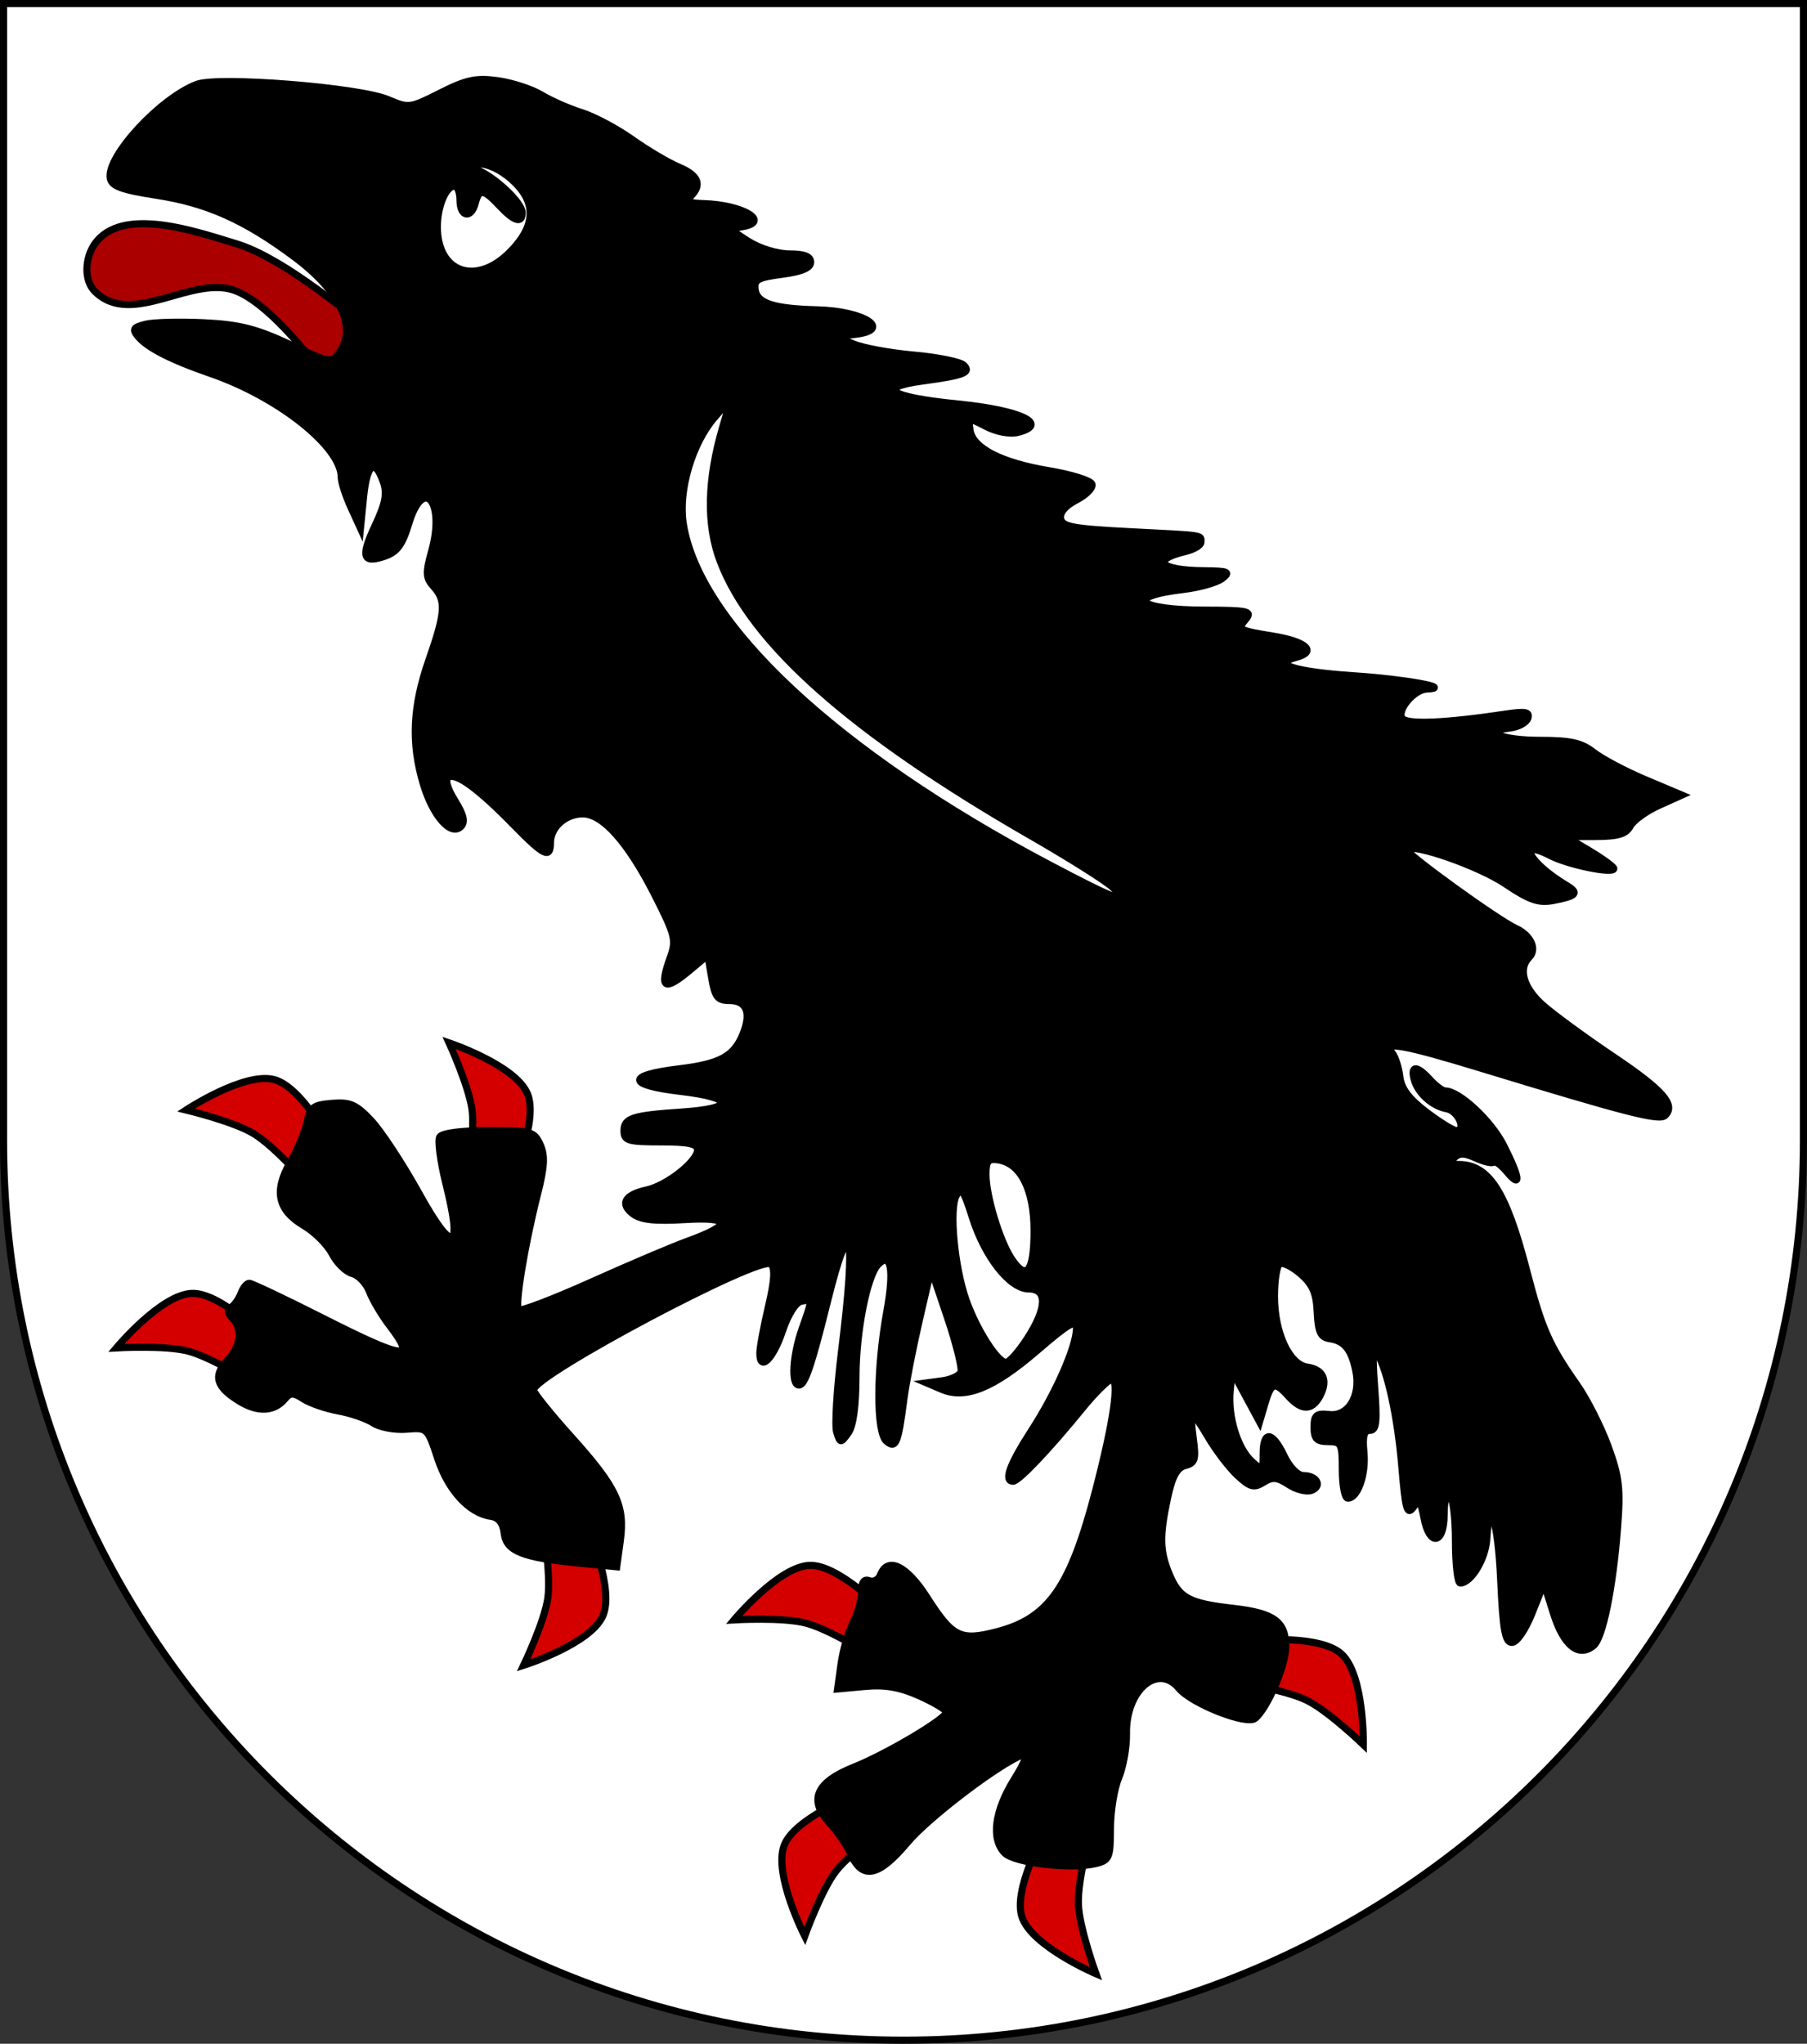 <?xml version="1.0" encoding="UTF-8" standalone="no"?>
<!-- Created with Inkscape (http://www.inkscape.org/) -->

<svg
   xmlns:dc="http://purl.org/dc/elements/1.1/"
   xmlns:cc="http://creativecommons.org/ns#"
   xmlns:rdf="http://www.w3.org/1999/02/22-rdf-syntax-ns#"
   xmlns:svg="http://www.w3.org/2000/svg"
   xmlns="http://www.w3.org/2000/svg"
   xmlns:sodipodi="http://sodipodi.sourceforge.net/DTD/sodipodi-0.dtd"
   xmlns:inkscape="http://www.inkscape.org/namespaces/inkscape"
   width="763"
   height="863"
   id="svg2"
   version="1.1"
   inkscape:version="0.47 r22583"
   sodipodi:docname="Wappen_Baronie_Zankenblatt.svg">
  <rect width="100%" height="100%" fill="#333333" stroke="none"/>
  <defs
     id="defs4">
    <inkscape:perspective
       sodipodi:type="inkscape:persp3d"
       inkscape:vp_x="0 : 526.18109 : 1"
       inkscape:vp_y="0 : 1000 : 0"
       inkscape:vp_z="744.09448 : 526.18109 : 1"
       inkscape:persp3d-origin="372.04724 : 350.78739 : 1"
       id="perspective10" />
    <inkscape:perspective
       id="perspective2828"
       inkscape:persp3d-origin="0.5 : 0.33333333 : 1"
       inkscape:vp_z="1 : 0.5 : 1"
       inkscape:vp_y="0 : 1000 : 0"
       inkscape:vp_x="0 : 0.5 : 1"
       sodipodi:type="inkscape:persp3d" />
    <inkscape:perspective
       id="perspective2828-7"
       inkscape:persp3d-origin="0.5 : 0.33333333 : 1"
       inkscape:vp_z="1 : 0.5 : 1"
       inkscape:vp_y="0 : 1000 : 0"
       inkscape:vp_x="0 : 0.5 : 1"
       sodipodi:type="inkscape:persp3d" />
    <inkscape:perspective
       id="perspective3640"
       inkscape:persp3d-origin="0.5 : 0.33333333 : 1"
       inkscape:vp_z="1 : 0.5 : 1"
       inkscape:vp_y="0 : 1000 : 0"
       inkscape:vp_x="0 : 0.5 : 1"
       sodipodi:type="inkscape:persp3d" />
    <inkscape:perspective
       id="perspective3670"
       inkscape:persp3d-origin="0.5 : 0.33333333 : 1"
       inkscape:vp_z="1 : 0.5 : 1"
       inkscape:vp_y="0 : 1000 : 0"
       inkscape:vp_x="0 : 0.5 : 1"
       sodipodi:type="inkscape:persp3d" />
    <inkscape:perspective
       id="perspective3693"
       inkscape:persp3d-origin="0.5 : 0.33333333 : 1"
       inkscape:vp_z="1 : 0.5 : 1"
       inkscape:vp_y="0 : 1000 : 0"
       inkscape:vp_x="0 : 0.5 : 1"
       sodipodi:type="inkscape:persp3d" />
    <inkscape:perspective
       id="perspective3720"
       inkscape:persp3d-origin="0.5 : 0.33333333 : 1"
       inkscape:vp_z="1 : 0.5 : 1"
       inkscape:vp_y="0 : 1000 : 0"
       inkscape:vp_x="0 : 0.5 : 1"
       sodipodi:type="inkscape:persp3d" />
    <inkscape:perspective
       id="perspective3747"
       inkscape:persp3d-origin="0.5 : 0.33333333 : 1"
       inkscape:vp_z="1 : 0.5 : 1"
       inkscape:vp_y="0 : 1000 : 0"
       inkscape:vp_x="0 : 0.5 : 1"
       sodipodi:type="inkscape:persp3d" />
    <inkscape:perspective
       id="perspective3763"
       inkscape:persp3d-origin="0.5 : 0.33333333 : 1"
       inkscape:vp_z="1 : 0.5 : 1"
       inkscape:vp_y="0 : 1000 : 0"
       inkscape:vp_x="0 : 0.5 : 1"
       sodipodi:type="inkscape:persp3d" />
    <inkscape:perspective
       id="perspective3792"
       inkscape:persp3d-origin="0.5 : 0.33333333 : 1"
       inkscape:vp_z="1 : 0.5 : 1"
       inkscape:vp_y="0 : 1000 : 0"
       inkscape:vp_x="0 : 0.5 : 1"
       sodipodi:type="inkscape:persp3d" />
    <inkscape:perspective
       id="perspective3814"
       inkscape:persp3d-origin="0.5 : 0.33333333 : 1"
       inkscape:vp_z="1 : 0.5 : 1"
       inkscape:vp_y="0 : 1000 : 0"
       inkscape:vp_x="0 : 0.5 : 1"
       sodipodi:type="inkscape:persp3d" />
    <inkscape:perspective
       id="perspective3841"
       inkscape:persp3d-origin="0.5 : 0.33333333 : 1"
       inkscape:vp_z="1 : 0.5 : 1"
       inkscape:vp_y="0 : 1000 : 0"
       inkscape:vp_x="0 : 0.5 : 1"
       sodipodi:type="inkscape:persp3d" />
    <inkscape:perspective
       id="perspective3841-5"
       inkscape:persp3d-origin="0.5 : 0.33333333 : 1"
       inkscape:vp_z="1 : 0.5 : 1"
       inkscape:vp_y="0 : 1000 : 0"
       inkscape:vp_x="0 : 0.5 : 1"
       sodipodi:type="inkscape:persp3d" />
    <inkscape:perspective
       id="perspective3872"
       inkscape:persp3d-origin="0.5 : 0.33333333 : 1"
       inkscape:vp_z="1 : 0.5 : 1"
       inkscape:vp_y="0 : 1000 : 0"
       inkscape:vp_x="0 : 0.5 : 1"
       sodipodi:type="inkscape:persp3d" />
    <inkscape:perspective
       id="perspective3898"
       inkscape:persp3d-origin="0.5 : 0.33333333 : 1"
       inkscape:vp_z="1 : 0.5 : 1"
       inkscape:vp_y="0 : 1000 : 0"
       inkscape:vp_x="0 : 0.5 : 1"
       sodipodi:type="inkscape:persp3d" />
    <inkscape:perspective
       id="perspective3920"
       inkscape:persp3d-origin="0.5 : 0.33333333 : 1"
       inkscape:vp_z="1 : 0.5 : 1"
       inkscape:vp_y="0 : 1000 : 0"
       inkscape:vp_x="0 : 0.5 : 1"
       sodipodi:type="inkscape:persp3d" />
    <inkscape:perspective
       id="perspective2860"
       inkscape:persp3d-origin="0.5 : 0.33333333 : 1"
       inkscape:vp_z="1 : 0.5 : 1"
       inkscape:vp_y="0 : 1000 : 0"
       inkscape:vp_x="0 : 0.5 : 1"
       sodipodi:type="inkscape:persp3d" />
    <inkscape:perspective
       id="perspective3672"
       inkscape:persp3d-origin="0.5 : 0.33333333 : 1"
       inkscape:vp_z="1 : 0.5 : 1"
       inkscape:vp_y="0 : 1000 : 0"
       inkscape:vp_x="0 : 0.5 : 1"
       sodipodi:type="inkscape:persp3d" />
    <inkscape:perspective
       id="perspective3695"
       inkscape:persp3d-origin="0.5 : 0.33333333 : 1"
       inkscape:vp_z="1 : 0.5 : 1"
       inkscape:vp_y="0 : 1000 : 0"
       inkscape:vp_x="0 : 0.5 : 1"
       sodipodi:type="inkscape:persp3d" />
    <inkscape:perspective
       id="perspective3261"
       inkscape:persp3d-origin="0.5 : 0.33333333 : 1"
       inkscape:vp_z="1 : 0.5 : 1"
       inkscape:vp_y="0 : 1000 : 0"
       inkscape:vp_x="0 : 0.5 : 1"
       sodipodi:type="inkscape:persp3d" />
    <inkscape:perspective
       id="perspective2828-1"
       inkscape:persp3d-origin="0.5 : 0.33333333 : 1"
       inkscape:vp_z="1 : 0.5 : 1"
       inkscape:vp_y="0 : 1000 : 0"
       inkscape:vp_x="0 : 0.5 : 1"
       sodipodi:type="inkscape:persp3d" />
    <inkscape:perspective
       id="perspective3652"
       inkscape:persp3d-origin="0.5 : 0.33333333 : 1"
       inkscape:vp_z="1 : 0.5 : 1"
       inkscape:vp_y="0 : 1000 : 0"
       inkscape:vp_x="0 : 0.5 : 1"
       sodipodi:type="inkscape:persp3d" />
    <inkscape:perspective
       id="perspective3652-2"
       inkscape:persp3d-origin="0.5 : 0.33333333 : 1"
       inkscape:vp_z="1 : 0.5 : 1"
       inkscape:vp_y="0 : 1000 : 0"
       inkscape:vp_x="0 : 0.5 : 1"
       sodipodi:type="inkscape:persp3d" />
    <inkscape:perspective
       id="perspective3652-5"
       inkscape:persp3d-origin="0.5 : 0.33333333 : 1"
       inkscape:vp_z="1 : 0.5 : 1"
       inkscape:vp_y="0 : 1000 : 0"
       inkscape:vp_x="0 : 0.5 : 1"
       sodipodi:type="inkscape:persp3d" />
    <inkscape:perspective
       id="perspective3727"
       inkscape:persp3d-origin="0.5 : 0.33333333 : 1"
       inkscape:vp_z="1 : 0.5 : 1"
       inkscape:vp_y="0 : 1000 : 0"
       inkscape:vp_x="0 : 0.5 : 1"
       sodipodi:type="inkscape:persp3d" />
    <inkscape:perspective
       id="perspective3843"
       inkscape:persp3d-origin="0.5 : 0.33333333 : 1"
       inkscape:vp_z="1 : 0.5 : 1"
       inkscape:vp_y="0 : 1000 : 0"
       inkscape:vp_x="0 : 0.5 : 1"
       sodipodi:type="inkscape:persp3d" />
    <inkscape:perspective
       id="perspective3970"
       inkscape:persp3d-origin="0.5 : 0.33333333 : 1"
       inkscape:vp_z="1 : 0.5 : 1"
       inkscape:vp_y="0 : 1000 : 0"
       inkscape:vp_x="0 : 0.5 : 1"
       sodipodi:type="inkscape:persp3d" />
    <inkscape:perspective
       id="perspective4007"
       inkscape:persp3d-origin="0.5 : 0.33333333 : 1"
       inkscape:vp_z="1 : 0.5 : 1"
       inkscape:vp_y="0 : 1000 : 0"
       inkscape:vp_x="0 : 0.5 : 1"
       sodipodi:type="inkscape:persp3d" />
    <inkscape:perspective
       id="perspective4062"
       inkscape:persp3d-origin="0.5 : 0.33333333 : 1"
       inkscape:vp_z="1 : 0.5 : 1"
       inkscape:vp_y="0 : 1000 : 0"
       inkscape:vp_x="0 : 0.5 : 1"
       sodipodi:type="inkscape:persp3d" />
    <inkscape:perspective
       id="perspective4153"
       inkscape:persp3d-origin="0.5 : 0.33333333 : 1"
       inkscape:vp_z="1 : 0.5 : 1"
       inkscape:vp_y="0 : 1000 : 0"
       inkscape:vp_x="0 : 0.5 : 1"
       sodipodi:type="inkscape:persp3d" />
    <inkscape:perspective
       id="perspective4316"
       inkscape:persp3d-origin="0.5 : 0.33333333 : 1"
       inkscape:vp_z="1 : 0.5 : 1"
       inkscape:vp_y="0 : 1000 : 0"
       inkscape:vp_x="0 : 0.5 : 1"
       sodipodi:type="inkscape:persp3d" />
    <inkscape:perspective
       id="perspective4316-9"
       inkscape:persp3d-origin="0.5 : 0.33333333 : 1"
       inkscape:vp_z="1 : 0.5 : 1"
       inkscape:vp_y="0 : 1000 : 0"
       inkscape:vp_x="0 : 0.5 : 1"
       sodipodi:type="inkscape:persp3d" />
    <inkscape:perspective
       id="perspective2991"
       inkscape:persp3d-origin="0.5 : 0.33333333 : 1"
       inkscape:vp_z="1 : 0.5 : 1"
       inkscape:vp_y="0 : 1000 : 0"
       inkscape:vp_x="0 : 0.5 : 1"
       sodipodi:type="inkscape:persp3d" />
    <filter
       id="filter3144-1"
       inkscape:label="Specular light"
       inkscape:menu="ABCs"
       inkscape:menu-tooltip="Basic specular bevel to use for building textures"
       color-interpolation-filters="sRGB">
      <feGaussianBlur
         id="feGaussianBlur3146-6"
         result="result0"
         in="SourceAlpha"
         stdDeviation="6" />
      <feSpecularLighting
         id="feSpecularLighting3148-5"
         specularExponent="25"
         specularConstant="1"
         surfaceScale="10"
         lighting-color="#ffffff"
         result="result1"
         in="result0">
        <feDistantLight
           id="feDistantLight3150-7"
           azimuth="235"
           elevation="45" />
      </feSpecularLighting>
      <feComposite
         k4="0"
         k1="0"
         id="feComposite3152-5"
         in2="result1"
         k3="1"
         k2="1"
         operator="arithmetic"
         result="result4"
         in="SourceGraphic" />
      <feComposite
         id="feComposite3154-4"
         in2="SourceAlpha"
         operator="in"
         result="result2"
         in="result4" />
    </filter>
    <filter
       id="filter3144"
       inkscape:label="Specular light"
       inkscape:menu="ABCs"
       inkscape:menu-tooltip="Basic specular bevel to use for building textures"
       color-interpolation-filters="sRGB">
      <feGaussianBlur
         id="feGaussianBlur3146"
         result="result0"
         in="SourceAlpha"
         stdDeviation="6" />
      <feSpecularLighting
         id="feSpecularLighting3148"
         specularExponent="25"
         specularConstant="1"
         surfaceScale="10"
         lighting-color="#ffffff"
         result="result1"
         in="result0">
        <feDistantLight
           id="feDistantLight3150"
           azimuth="235"
           elevation="45" />
      </feSpecularLighting>
      <feComposite
         id="feComposite3152"
         in2="result1"
         k3="1"
         k2="1"
         operator="arithmetic"
         result="result4"
         in="SourceGraphic"
         k1="0"
         k4="0" />
      <feComposite
         id="feComposite3154"
         in2="SourceAlpha"
         operator="in"
         result="result2"
         in="result4" />
    </filter>
    <filter
       id="filter2820-2-1"
       inkscape:label="Specular light"
       inkscape:menu="ABCs"
       inkscape:menu-tooltip="Basic specular bevel to use for building textures"
       color-interpolation-filters="sRGB">
      <feGaussianBlur
         id="feGaussianBlur2822-4-5"
         result="result0"
         in="SourceAlpha"
         stdDeviation="6" />
      <feSpecularLighting
         id="feSpecularLighting2824-5-4"
         specularExponent="25"
         specularConstant="1"
         surfaceScale="10"
         lighting-color="#ffffff"
         result="result1"
         in="result0">
        <feDistantLight
           id="feDistantLight2826-5-2"
           azimuth="235"
           elevation="45" />
      </feSpecularLighting>
      <feComposite
         k4="0"
         k1="0"
         id="feComposite2828-1-0"
         in2="result1"
         k3="1"
         k2="1"
         operator="arithmetic"
         result="result4"
         in="SourceGraphic" />
      <feComposite
         id="feComposite2830-7-97"
         in2="SourceAlpha"
         operator="in"
         result="result2"
         in="result4" />
    </filter>
    <filter
       id="filter2820-8"
       inkscape:label="Specular light"
       inkscape:menu="ABCs"
       inkscape:menu-tooltip="Basic specular bevel to use for building textures"
       color-interpolation-filters="sRGB">
      <feGaussianBlur
         id="feGaussianBlur2822-82"
         result="result0"
         in="SourceAlpha"
         stdDeviation="6" />
      <feSpecularLighting
         id="feSpecularLighting2824-9"
         specularExponent="25"
         specularConstant="1"
         surfaceScale="10"
         lighting-color="#ffffff"
         result="result1"
         in="result0">
        <feDistantLight
           id="feDistantLight2826-1"
           azimuth="235"
           elevation="45" />
      </feSpecularLighting>
      <feComposite
         k4="0"
         k1="0"
         id="feComposite2828-35"
         in2="result1"
         k3="1"
         k2="1"
         operator="arithmetic"
         result="result4"
         in="SourceGraphic" />
      <feComposite
         id="feComposite2830-9"
         in2="SourceAlpha"
         operator="in"
         result="result2"
         in="result4" />
    </filter>
    <filter
       id="filter2820-1-6"
       inkscape:label="Specular light"
       inkscape:menu="ABCs"
       inkscape:menu-tooltip="Basic specular bevel to use for building textures"
       color-interpolation-filters="sRGB">
      <feGaussianBlur
         id="feGaussianBlur2822-7-1"
         result="result0"
         in="SourceAlpha"
         stdDeviation="6" />
      <feSpecularLighting
         id="feSpecularLighting2824-4-3"
         specularExponent="25"
         specularConstant="1"
         surfaceScale="10"
         lighting-color="#ffffff"
         result="result1"
         in="result0">
        <feDistantLight
           id="feDistantLight2826-0-8"
           azimuth="235"
           elevation="45" />
      </feSpecularLighting>
      <feComposite
         k4="0"
         k1="0"
         id="feComposite2828-9-9"
         in2="result1"
         k3="1"
         k2="1"
         operator="arithmetic"
         result="result4"
         in="SourceGraphic" />
      <feComposite
         id="feComposite2830-4-3"
         in2="SourceAlpha"
         operator="in"
         result="result2"
         in="result4" />
    </filter>
    <filter
       id="filter2820-24"
       inkscape:label="Specular light"
       inkscape:menu="ABCs"
       inkscape:menu-tooltip="Basic specular bevel to use for building textures"
       color-interpolation-filters="sRGB">
      <feGaussianBlur
         id="feGaussianBlur2822-8"
         result="result0"
         in="SourceAlpha"
         stdDeviation="6" />
      <feSpecularLighting
         id="feSpecularLighting2824-6"
         specularExponent="25"
         specularConstant="1"
         surfaceScale="10"
         lighting-color="#ffffff"
         result="result1"
         in="result0">
        <feDistantLight
           id="feDistantLight2826-50"
           azimuth="235"
           elevation="45" />
      </feSpecularLighting>
      <feComposite
         k4="0"
         k1="0"
         id="feComposite2828-90"
         in2="result1"
         k3="1"
         k2="1"
         operator="arithmetic"
         result="result4"
         in="SourceGraphic" />
      <feComposite
         id="feComposite2830-0"
         in2="SourceAlpha"
         operator="in"
         result="result2"
         in="result4" />
    </filter>
    <filter
       id="filter2820-3"
       inkscape:label="Specular light"
       inkscape:menu="ABCs"
       inkscape:menu-tooltip="Basic specular bevel to use for building textures"
       color-interpolation-filters="sRGB">
      <feGaussianBlur
         id="feGaussianBlur2822-1"
         result="result0"
         in="SourceAlpha"
         stdDeviation="6" />
      <feSpecularLighting
         id="feSpecularLighting2824-2"
         specularExponent="25"
         specularConstant="1"
         surfaceScale="10"
         lighting-color="#ffffff"
         result="result1"
         in="result0">
        <feDistantLight
           id="feDistantLight2826-3"
           azimuth="235"
           elevation="45" />
      </feSpecularLighting>
      <feComposite
         k4="0"
         k1="0"
         id="feComposite2828-3"
         in2="result1"
         k3="1"
         k2="1"
         operator="arithmetic"
         result="result4"
         in="SourceGraphic" />
      <feComposite
         id="feComposite2830-41"
         in2="SourceAlpha"
         operator="in"
         result="result2"
         in="result4" />
    </filter>
    <filter
       id="filter2820-1-1"
       inkscape:label="Specular light"
       inkscape:menu="ABCs"
       inkscape:menu-tooltip="Basic specular bevel to use for building textures"
       color-interpolation-filters="sRGB">
      <feGaussianBlur
         id="feGaussianBlur2822-7-3"
         result="result0"
         in="SourceAlpha"
         stdDeviation="6" />
      <feSpecularLighting
         id="feSpecularLighting2824-4-8"
         specularExponent="25"
         specularConstant="1"
         surfaceScale="10"
         lighting-color="#ffffff"
         result="result1"
         in="result0">
        <feDistantLight
           id="feDistantLight2826-0-7"
           azimuth="235"
           elevation="45" />
      </feSpecularLighting>
      <feComposite
         k4="0"
         k1="0"
         id="feComposite2828-9-4"
         in2="result1"
         k3="1"
         k2="1"
         operator="arithmetic"
         result="result4"
         in="SourceGraphic" />
      <feComposite
         id="feComposite2830-4-2"
         in2="SourceAlpha"
         operator="in"
         result="result2"
         in="result4" />
    </filter>
    <filter
       id="filter2820-2-7"
       inkscape:label="Specular light"
       inkscape:menu="ABCs"
       inkscape:menu-tooltip="Basic specular bevel to use for building textures"
       color-interpolation-filters="sRGB">
      <feGaussianBlur
         id="feGaussianBlur2822-4-79"
         result="result0"
         in="SourceAlpha"
         stdDeviation="6" />
      <feSpecularLighting
         id="feSpecularLighting2824-5-3"
         specularExponent="25"
         specularConstant="1"
         surfaceScale="10"
         lighting-color="#ffffff"
         result="result1"
         in="result0">
        <feDistantLight
           id="feDistantLight2826-5-19"
           azimuth="235"
           elevation="45" />
      </feSpecularLighting>
      <feComposite
         k4="0"
         k1="0"
         id="feComposite2828-1-86"
         in2="result1"
         k3="1"
         k2="1"
         operator="arithmetic"
         result="result4"
         in="SourceGraphic" />
      <feComposite
         id="feComposite2830-7-5"
         in2="SourceAlpha"
         operator="in"
         result="result2"
         in="result4" />
    </filter>
    <filter
       id="filter2820-15"
       inkscape:label="Specular light"
       inkscape:menu="ABCs"
       inkscape:menu-tooltip="Basic specular bevel to use for building textures"
       color-interpolation-filters="sRGB">
      <feGaussianBlur
         id="feGaussianBlur2822-2"
         result="result0"
         in="SourceAlpha"
         stdDeviation="6" />
      <feSpecularLighting
         id="feSpecularLighting2824-7"
         specularExponent="25"
         specularConstant="1"
         surfaceScale="10"
         lighting-color="#ffffff"
         result="result1"
         in="result0">
        <feDistantLight
           id="feDistantLight2826-6"
           azimuth="235"
           elevation="45" />
      </feSpecularLighting>
      <feComposite
         k4="0"
         k1="0"
         id="feComposite2828-14"
         in2="result1"
         k3="1"
         k2="1"
         operator="arithmetic"
         result="result4"
         in="SourceGraphic" />
      <feComposite
         id="feComposite2830-2"
         in2="SourceAlpha"
         operator="in"
         result="result2"
         in="result4" />
    </filter>
    <filter
       id="filter2820-1-3"
       inkscape:label="Specular light"
       inkscape:menu="ABCs"
       inkscape:menu-tooltip="Basic specular bevel to use for building textures"
       color-interpolation-filters="sRGB">
      <feGaussianBlur
         id="feGaussianBlur2822-7-2"
         result="result0"
         in="SourceAlpha"
         stdDeviation="6" />
      <feSpecularLighting
         id="feSpecularLighting2824-4-2"
         specularExponent="25"
         specularConstant="1"
         surfaceScale="10"
         lighting-color="#ffffff"
         result="result1"
         in="result0">
        <feDistantLight
           id="feDistantLight2826-0-1"
           azimuth="235"
           elevation="45" />
      </feSpecularLighting>
      <feComposite
         k4="0"
         k1="0"
         id="feComposite2828-9-6"
         in2="result1"
         k3="1"
         k2="1"
         operator="arithmetic"
         result="result4"
         in="SourceGraphic" />
      <feComposite
         id="feComposite2830-4-8"
         in2="SourceAlpha"
         operator="in"
         result="result2"
         in="result4" />
    </filter>
    <filter
       id="filter2820-2-5"
       inkscape:label="Specular light"
       inkscape:menu="ABCs"
       inkscape:menu-tooltip="Basic specular bevel to use for building textures"
       color-interpolation-filters="sRGB">
      <feGaussianBlur
         id="feGaussianBlur2822-4-7"
         result="result0"
         in="SourceAlpha"
         stdDeviation="6" />
      <feSpecularLighting
         id="feSpecularLighting2824-5-6"
         specularExponent="25"
         specularConstant="1"
         surfaceScale="10"
         lighting-color="#ffffff"
         result="result1"
         in="result0">
        <feDistantLight
           id="feDistantLight2826-5-1"
           azimuth="235"
           elevation="45" />
      </feSpecularLighting>
      <feComposite
         k4="0"
         k1="0"
         id="feComposite2828-1-8"
         in2="result1"
         k3="1"
         k2="1"
         operator="arithmetic"
         result="result4"
         in="SourceGraphic" />
      <feComposite
         id="feComposite2830-7-9"
         in2="SourceAlpha"
         operator="in"
         result="result2"
         in="result4" />
    </filter>
    <filter
       id="filter3198"
       inkscape:label="Specular light"
       inkscape:menu="ABCs"
       inkscape:menu-tooltip="Basic specular bevel to use for building textures"
       color-interpolation-filters="sRGB">
      <feGaussianBlur
         id="feGaussianBlur3200"
         result="result0"
         in="SourceAlpha"
         stdDeviation="6" />
      <feSpecularLighting
         id="feSpecularLighting3202"
         specularExponent="25"
         specularConstant="1"
         surfaceScale="10"
         lighting-color="#ffffff"
         result="result1"
         in="result0">
        <feDistantLight
           id="feDistantLight3204"
           azimuth="235"
           elevation="45" />
      </feSpecularLighting>
      <feComposite
         id="feComposite3206"
         in2="result1"
         k3="1"
         k2="1"
         operator="arithmetic"
         result="result4"
         in="SourceGraphic"
         k1="0"
         k4="0" />
      <feComposite
         id="feComposite3208"
         in2="SourceAlpha"
         operator="in"
         result="result2"
         in="result4" />
    </filter>
    <filter
       id="filter2820"
       inkscape:label="Specular light"
       inkscape:menu="ABCs"
       inkscape:menu-tooltip="Basic specular bevel to use for building textures"
       color-interpolation-filters="sRGB">
      <feGaussianBlur
         id="feGaussianBlur2822"
         result="result0"
         in="SourceAlpha"
         stdDeviation="6" />
      <feSpecularLighting
         id="feSpecularLighting2824"
         specularExponent="25"
         specularConstant="1"
         surfaceScale="10"
         lighting-color="#ffffff"
         result="result1"
         in="result0">
        <feDistantLight
           id="feDistantLight2826"
           azimuth="235"
           elevation="45" />
      </feSpecularLighting>
      <feComposite
         id="feComposite2828"
         in2="result1"
         k3="1"
         k2="1"
         operator="arithmetic"
         result="result4"
         in="SourceGraphic"
         k1="0"
         k4="0" />
      <feComposite
         id="feComposite2830"
         in2="SourceAlpha"
         operator="in"
         result="result2"
         in="result4" />
    </filter>
    <filter
       id="filter2820-1"
       inkscape:label="Specular light"
       inkscape:menu="ABCs"
       inkscape:menu-tooltip="Basic specular bevel to use for building textures"
       color-interpolation-filters="sRGB">
      <feGaussianBlur
         id="feGaussianBlur2822-7"
         result="result0"
         in="SourceAlpha"
         stdDeviation="6" />
      <feSpecularLighting
         id="feSpecularLighting2824-4"
         specularExponent="25"
         specularConstant="1"
         surfaceScale="10"
         lighting-color="#ffffff"
         result="result1"
         in="result0">
        <feDistantLight
           id="feDistantLight2826-0"
           azimuth="235"
           elevation="45" />
      </feSpecularLighting>
      <feComposite
         k4="0"
         k1="0"
         id="feComposite2828-9"
         in2="result1"
         k3="1"
         k2="1"
         operator="arithmetic"
         result="result4"
         in="SourceGraphic" />
      <feComposite
         id="feComposite2830-4"
         in2="SourceAlpha"
         operator="in"
         result="result2"
         in="result4" />
    </filter>
    <filter
       id="filter2820-2"
       inkscape:label="Specular light"
       inkscape:menu="ABCs"
       inkscape:menu-tooltip="Basic specular bevel to use for building textures"
       color-interpolation-filters="sRGB">
      <feGaussianBlur
         id="feGaussianBlur2822-4"
         result="result0"
         in="SourceAlpha"
         stdDeviation="6" />
      <feSpecularLighting
         id="feSpecularLighting2824-5"
         specularExponent="25"
         specularConstant="1"
         surfaceScale="10"
         lighting-color="#ffffff"
         result="result1"
         in="result0">
        <feDistantLight
           id="feDistantLight2826-5"
           azimuth="235"
           elevation="45" />
      </feSpecularLighting>
      <feComposite
         k4="0"
         k1="0"
         id="feComposite2828-1"
         in2="result1"
         k3="1"
         k2="1"
         operator="arithmetic"
         result="result4"
         in="SourceGraphic" />
      <feComposite
         id="feComposite2830-7"
         in2="SourceAlpha"
         operator="in"
         result="result2"
         in="result4" />
    </filter>
    <inkscape:perspective
       id="perspective3838"
       inkscape:persp3d-origin="0.5 : 0.33333333 : 1"
       inkscape:vp_z="1 : 0.5 : 1"
       inkscape:vp_y="0 : 1000 : 0"
       inkscape:vp_x="0 : 0.5 : 1"
       sodipodi:type="inkscape:persp3d" />
    <inkscape:perspective
       id="perspective3781"
       inkscape:persp3d-origin="0.5 : 0.33333333 : 1"
       inkscape:vp_z="1 : 0.5 : 1"
       inkscape:vp_y="0 : 1000 : 0"
       inkscape:vp_x="0 : 0.5 : 1"
       sodipodi:type="inkscape:persp3d" />
    <inkscape:perspective
       id="perspective3806"
       inkscape:persp3d-origin="0.5 : 0.33333333 : 1"
       inkscape:vp_z="1 : 0.5 : 1"
       inkscape:vp_y="0 : 1000 : 0"
       inkscape:vp_x="0 : 0.5 : 1"
       sodipodi:type="inkscape:persp3d" />
    <inkscape:perspective
       id="perspective3829"
       inkscape:persp3d-origin="0.5 : 0.33333333 : 1"
       inkscape:vp_z="1 : 0.5 : 1"
       inkscape:vp_y="0 : 1000 : 0"
       inkscape:vp_x="0 : 0.5 : 1"
       sodipodi:type="inkscape:persp3d" />
    <inkscape:perspective
       id="perspective3883"
       inkscape:persp3d-origin="0.5 : 0.33333333 : 1"
       inkscape:vp_z="1 : 0.5 : 1"
       inkscape:vp_y="0 : 1000 : 0"
       inkscape:vp_x="0 : 0.5 : 1"
       sodipodi:type="inkscape:persp3d" />
    <inkscape:perspective
       id="perspective3883-1"
       inkscape:persp3d-origin="0.5 : 0.33333333 : 1"
       inkscape:vp_z="1 : 0.5 : 1"
       inkscape:vp_y="0 : 1000 : 0"
       inkscape:vp_x="0 : 0.5 : 1"
       sodipodi:type="inkscape:persp3d" />
    <inkscape:perspective
       id="perspective3883-2"
       inkscape:persp3d-origin="0.5 : 0.33333333 : 1"
       inkscape:vp_z="1 : 0.5 : 1"
       inkscape:vp_y="0 : 1000 : 0"
       inkscape:vp_x="0 : 0.5 : 1"
       sodipodi:type="inkscape:persp3d" />
    <inkscape:perspective
       id="perspective3923"
       inkscape:persp3d-origin="0.5 : 0.33333333 : 1"
       inkscape:vp_z="1 : 0.5 : 1"
       inkscape:vp_y="0 : 1000 : 0"
       inkscape:vp_x="0 : 0.5 : 1"
       sodipodi:type="inkscape:persp3d" />
    <inkscape:perspective
       id="perspective3923-3"
       inkscape:persp3d-origin="0.5 : 0.33333333 : 1"
       inkscape:vp_z="1 : 0.5 : 1"
       inkscape:vp_y="0 : 1000 : 0"
       inkscape:vp_x="0 : 0.5 : 1"
       sodipodi:type="inkscape:persp3d" />
    <inkscape:perspective
       id="perspective3923-8"
       inkscape:persp3d-origin="0.5 : 0.33333333 : 1"
       inkscape:vp_z="1 : 0.5 : 1"
       inkscape:vp_y="0 : 1000 : 0"
       inkscape:vp_x="0 : 0.5 : 1"
       sodipodi:type="inkscape:persp3d" />
    <inkscape:perspective
       id="perspective3923-2"
       inkscape:persp3d-origin="0.5 : 0.33333333 : 1"
       inkscape:vp_z="1 : 0.5 : 1"
       inkscape:vp_y="0 : 1000 : 0"
       inkscape:vp_x="0 : 0.5 : 1"
       sodipodi:type="inkscape:persp3d" />
    <inkscape:perspective
       id="perspective3923-23"
       inkscape:persp3d-origin="0.5 : 0.33333333 : 1"
       inkscape:vp_z="1 : 0.5 : 1"
       inkscape:vp_y="0 : 1000 : 0"
       inkscape:vp_x="0 : 0.5 : 1"
       sodipodi:type="inkscape:persp3d" />
    <inkscape:perspective
       id="perspective3923-87"
       inkscape:persp3d-origin="0.5 : 0.33333333 : 1"
       inkscape:vp_z="1 : 0.5 : 1"
       inkscape:vp_y="0 : 1000 : 0"
       inkscape:vp_x="0 : 0.5 : 1"
       sodipodi:type="inkscape:persp3d" />
    <inkscape:perspective
       id="perspective3923-1"
       inkscape:persp3d-origin="0.5 : 0.33333333 : 1"
       inkscape:vp_z="1 : 0.5 : 1"
       inkscape:vp_y="0 : 1000 : 0"
       inkscape:vp_x="0 : 0.5 : 1"
       sodipodi:type="inkscape:persp3d" />
    <inkscape:perspective
       id="perspective4078"
       inkscape:persp3d-origin="0.5 : 0.33333333 : 1"
       inkscape:vp_z="1 : 0.5 : 1"
       inkscape:vp_y="0 : 1000 : 0"
       inkscape:vp_x="0 : 0.5 : 1"
       sodipodi:type="inkscape:persp3d" />
    <inkscape:perspective
       id="perspective4220"
       inkscape:persp3d-origin="0.5 : 0.33333333 : 1"
       inkscape:vp_z="1 : 0.5 : 1"
       inkscape:vp_y="0 : 1000 : 0"
       inkscape:vp_x="0 : 0.5 : 1"
       sodipodi:type="inkscape:persp3d" />
    <inkscape:perspective
       id="perspective4220-6"
       inkscape:persp3d-origin="0.5 : 0.33333333 : 1"
       inkscape:vp_z="1 : 0.5 : 1"
       inkscape:vp_y="0 : 1000 : 0"
       inkscape:vp_x="0 : 0.5 : 1"
       sodipodi:type="inkscape:persp3d" />
    <inkscape:perspective
       id="perspective4220-2"
       inkscape:persp3d-origin="0.5 : 0.33333333 : 1"
       inkscape:vp_z="1 : 0.5 : 1"
       inkscape:vp_y="0 : 1000 : 0"
       inkscape:vp_x="0 : 0.5 : 1"
       sodipodi:type="inkscape:persp3d" />
    <inkscape:perspective
       id="perspective4220-8"
       inkscape:persp3d-origin="0.5 : 0.33333333 : 1"
       inkscape:vp_z="1 : 0.5 : 1"
       inkscape:vp_y="0 : 1000 : 0"
       inkscape:vp_x="0 : 0.5 : 1"
       sodipodi:type="inkscape:persp3d" />
    <inkscape:perspective
       id="perspective4220-5"
       inkscape:persp3d-origin="0.5 : 0.33333333 : 1"
       inkscape:vp_z="1 : 0.5 : 1"
       inkscape:vp_y="0 : 1000 : 0"
       inkscape:vp_x="0 : 0.5 : 1"
       sodipodi:type="inkscape:persp3d" />
    <inkscape:perspective
       id="perspective4283"
       inkscape:persp3d-origin="0.5 : 0.33333333 : 1"
       inkscape:vp_z="1 : 0.5 : 1"
       inkscape:vp_y="0 : 1000 : 0"
       inkscape:vp_x="0 : 0.5 : 1"
       sodipodi:type="inkscape:persp3d" />
    <inkscape:perspective
       id="perspective4283-0"
       inkscape:persp3d-origin="0.5 : 0.33333333 : 1"
       inkscape:vp_z="1 : 0.5 : 1"
       inkscape:vp_y="0 : 1000 : 0"
       inkscape:vp_x="0 : 0.5 : 1"
       sodipodi:type="inkscape:persp3d" />
    <inkscape:perspective
       id="perspective3821"
       inkscape:persp3d-origin="0.5 : 0.33333333 : 1"
       inkscape:vp_z="1 : 0.5 : 1"
       inkscape:vp_y="0 : 1000 : 0"
       inkscape:vp_x="0 : 0.5 : 1"
       sodipodi:type="inkscape:persp3d" />
    <inkscape:perspective
       id="perspective3028"
       inkscape:persp3d-origin="0.5 : 0.33333333 : 1"
       inkscape:vp_z="1 : 0.5 : 1"
       inkscape:vp_y="0 : 1000 : 0"
       inkscape:vp_x="0 : 0.5 : 1"
       sodipodi:type="inkscape:persp3d" />
    <inkscape:perspective
       id="perspective3046"
       inkscape:persp3d-origin="0.5 : 0.33333333 : 1"
       inkscape:vp_z="1 : 0.5 : 1"
       inkscape:vp_y="0 : 1000 : 0"
       inkscape:vp_x="0 : 0.5 : 1"
       sodipodi:type="inkscape:persp3d" />
    <inkscape:perspective
       id="perspective3072"
       inkscape:persp3d-origin="0.5 : 0.33333333 : 1"
       inkscape:vp_z="1 : 0.5 : 1"
       inkscape:vp_y="0 : 1000 : 0"
       inkscape:vp_x="0 : 0.5 : 1"
       sodipodi:type="inkscape:persp3d" />
    <inkscape:perspective
       id="perspective3096"
       inkscape:persp3d-origin="0.5 : 0.33333333 : 1"
       inkscape:vp_z="1 : 0.5 : 1"
       inkscape:vp_y="0 : 1000 : 0"
       inkscape:vp_x="0 : 0.5 : 1"
       sodipodi:type="inkscape:persp3d" />
    <inkscape:perspective
       id="perspective3902"
       inkscape:persp3d-origin="0.5 : 0.33333333 : 1"
       inkscape:vp_z="1 : 0.5 : 1"
       inkscape:vp_y="0 : 1000 : 0"
       inkscape:vp_x="0 : 0.5 : 1"
       sodipodi:type="inkscape:persp3d" />
    <inkscape:perspective
       id="perspective3902-9"
       inkscape:persp3d-origin="0.5 : 0.33333333 : 1"
       inkscape:vp_z="1 : 0.5 : 1"
       inkscape:vp_y="0 : 1000 : 0"
       inkscape:vp_x="0 : 0.5 : 1"
       sodipodi:type="inkscape:persp3d" />
    <inkscape:perspective
       id="perspective3933"
       inkscape:persp3d-origin="0.5 : 0.33333333 : 1"
       inkscape:vp_z="1 : 0.5 : 1"
       inkscape:vp_y="0 : 1000 : 0"
       inkscape:vp_x="0 : 0.5 : 1"
       sodipodi:type="inkscape:persp3d" />
    <inkscape:perspective
       id="perspective3627"
       inkscape:persp3d-origin="0.5 : 0.33333333 : 1"
       inkscape:vp_z="1 : 0.5 : 1"
       inkscape:vp_y="0 : 1000 : 0"
       inkscape:vp_x="0 : 0.5 : 1"
       sodipodi:type="inkscape:persp3d" />
    <inkscape:perspective
       id="perspective3823"
       inkscape:persp3d-origin="0.5 : 0.33333333 : 1"
       inkscape:vp_z="1 : 0.5 : 1"
       inkscape:vp_y="0 : 1000 : 0"
       inkscape:vp_x="0 : 0.5 : 1"
       sodipodi:type="inkscape:persp3d" />
    <inkscape:perspective
       id="perspective3823-7"
       inkscape:persp3d-origin="0.5 : 0.33333333 : 1"
       inkscape:vp_z="1 : 0.5 : 1"
       inkscape:vp_y="0 : 1000 : 0"
       inkscape:vp_x="0 : 0.5 : 1"
       sodipodi:type="inkscape:persp3d" />
    <inkscape:perspective
       id="perspective3854"
       inkscape:persp3d-origin="0.5 : 0.33333333 : 1"
       inkscape:vp_z="1 : 0.5 : 1"
       inkscape:vp_y="0 : 1000 : 0"
       inkscape:vp_x="0 : 0.5 : 1"
       sodipodi:type="inkscape:persp3d" />
    <inkscape:perspective
       id="perspective3854-9"
       inkscape:persp3d-origin="0.5 : 0.33333333 : 1"
       inkscape:vp_z="1 : 0.5 : 1"
       inkscape:vp_y="0 : 1000 : 0"
       inkscape:vp_x="0 : 0.5 : 1"
       sodipodi:type="inkscape:persp3d" />
    <inkscape:perspective
       id="perspective3854-8"
       inkscape:persp3d-origin="0.5 : 0.33333333 : 1"
       inkscape:vp_z="1 : 0.5 : 1"
       inkscape:vp_y="0 : 1000 : 0"
       inkscape:vp_x="0 : 0.5 : 1"
       sodipodi:type="inkscape:persp3d" />
    <inkscape:perspective
       id="perspective3854-2"
       inkscape:persp3d-origin="0.5 : 0.33333333 : 1"
       inkscape:vp_z="1 : 0.5 : 1"
       inkscape:vp_y="0 : 1000 : 0"
       inkscape:vp_x="0 : 0.5 : 1"
       sodipodi:type="inkscape:persp3d" />
    <inkscape:perspective
       id="perspective3903"
       inkscape:persp3d-origin="0.5 : 0.33333333 : 1"
       inkscape:vp_z="1 : 0.5 : 1"
       inkscape:vp_y="0 : 1000 : 0"
       inkscape:vp_x="0 : 0.5 : 1"
       sodipodi:type="inkscape:persp3d" />
  </defs>
  <sodipodi:namedview
     id="base"
     pagecolor="#ffffff"
     bordercolor="#666666"
     borderopacity="1.0"
     inkscape:pageopacity="0.0"
     inkscape:pageshadow="2"
     inkscape:zoom="0.7"
     inkscape:cx="177.13569"
     inkscape:cy="561.95627"
     inkscape:document-units="px"
     inkscape:current-layer="layer1"
     showgrid="false"
     inkscape:window-width="1186"
     inkscape:window-height="998"
     inkscape:window-x="-4"
     inkscape:window-y="-4"
     inkscape:window-maximized="1">
    <inkscape:grid
       type="xygrid"
       id="grid2816"
       empspacing="5"
       visible="true"
       enabled="true"
       snapvisiblegridlinesonly="true" />
  </sodipodi:namedview>
  <g
     inkscape:label="Ebene 1"
     inkscape:groupmode="layer"
     id="layer1"
     transform="translate(-1.644,-192.036)">
    <path
       style="fill:#ffffff;fill-opacity:1;stroke:#000000;stroke-width:3;stroke-miterlimit:4;stroke-opacity:1;stroke-dasharray:none"
       d="m 3.144,193.536 0,480 c 0,209.868 170.132,380 380,380 209.868,0 380,-170.132 380,-380 l 0,-480 -760,0 z"
       id="path2850" />
    <path
       style="fill:#aa0000;stroke:#000000;stroke-width:3;stroke-linecap:butt;stroke-linejoin:miter;stroke-opacity:1;stroke-miterlimit:4;stroke-dasharray:none"
       d="m 160,143 c 0,0 -36.994,-33.034 -60,-40 -16.863,-5.106 -48.479,-16.348 -60,0 -4.078,5.787 -4.714,15.286 0,20 15.826,15.826 41.522,-7.654 60,0 17.421,7.216 40,40 40,40 l 20,-20 z"
       id="path3039"
       transform="translate(1.644,192.036)"
       sodipodi:nodetypes="caaaacc" />
    <path
       style="fill:#d40000;stroke:#000000;stroke-width:3;stroke-linecap:butt;stroke-linejoin:miter;stroke-opacity:1;stroke-miterlimit:4;stroke-dasharray:none"
       d="m 130,500.143 c 0,0 10,-17.143 10,-17.143 0,0 -12.534,-24.094 -24.286,-27.143 -12.682,-3.29 -37.143,12.857 -37.143,12.857 0,0 19.942,4.77 28.571,10 C 116.074,484.128 130,500.143 130,500.143 z"
       id="path3813"
       transform="translate(1.644,192.036)"
       sodipodi:nodetypes="ccacac" />
    <path
       style="fill:#d40000;stroke:#000000;stroke-width:3;stroke-linecap:butt;stroke-linejoin:miter;stroke-miterlimit:4;stroke-opacity:1;stroke-dasharray:none"
       d="m 198.229,692.275 c 0,0 19.663,-2.692 19.663,-2.692 0,0 11.247,-24.721 6.404,-35.854 -5.226,-12.014 -33.018,-21.323 -33.018,-21.323 0,0 8.536,18.644 9.736,28.662 1.242,10.37 -2.785,31.207 -2.785,31.207 z"
       id="path3813-1"
       sodipodi:nodetypes="ccacac"
       inkscape:transform-center-x="18.614663" />
    <path
       style="fill:#d40000;stroke:#000000;stroke-width:3;stroke-linecap:butt;stroke-linejoin:miter;stroke-miterlimit:4;stroke-opacity:1;stroke-dasharray:none"
       d="m 109.068,776.48 c 0,0 4.634,-19.298 4.634,-19.298 0,0 -18.947,-19.459 -31.079,-18.991 -13.092,0.505 -31.861,23.017 -31.861,23.017 0,0 20.471,-1.181 30.241,1.34 10.112,2.609 28.064,13.931 28.064,13.931 z"
       id="path3813-4"
       sodipodi:nodetypes="ccacac" />
    <path
       style="fill:#d40000;stroke:#000000;stroke-width:3;stroke-linecap:butt;stroke-linejoin:miter;stroke-miterlimit:4;stroke-opacity:1;stroke-dasharray:none"
       d="m 369.907,891.327 c 0,0 4.634,-19.298 4.634,-19.298 0,0 -18.947,-19.459 -31.079,-18.991 -13.092,0.505 -31.861,23.017 -31.861,23.017 0,0 20.471,-1.181 30.241,1.34 10.112,2.609 28.064,13.931 28.064,13.931 z"
       id="path3813-4-0"
       sodipodi:nodetypes="ccacac" />
    <path
       style="fill:#d40000;stroke:#000000;stroke-width:3;stroke-linecap:butt;stroke-linejoin:miter;stroke-miterlimit:4;stroke-opacity:1;stroke-dasharray:none"
       d="m 378.369,961.938 c 0,0 -15.93,-11.837 -15.93,-11.837 0,0 -25.334,9.789 -29.666,21.13 -4.674,12.24 8.664,38.338 8.664,38.338 0,0 6.949,-19.291 13.103,-27.288 6.369,-8.277 23.828,-20.343 23.828,-20.343 z"
       id="path3813-4-4"
       sodipodi:nodetypes="ccacac"
       inkscape:transform-center-y="-8.5714286" />
    <path
       style="fill:#d40000;stroke:#000000;stroke-width:3;stroke-linecap:butt;stroke-linejoin:miter;stroke-miterlimit:4;stroke-opacity:1;stroke-dasharray:none"
       d="m 462.263,965.256 c 0,0 -19.815,1.113 -19.815,1.113 0,0 -13.186,23.744 -9.248,35.228 4.25,12.393 31.21,23.892 31.21,23.892 0,0 -7.02,-19.266 -7.416,-29.349 -0.41,-10.436 5.269,-30.885 5.269,-30.885 z"
       id="path3813-4-8"
       sodipodi:nodetypes="ccacac" />
    <path
       style="fill:#d40000;stroke:#000000;stroke-width:3;stroke-linecap:butt;stroke-linejoin:miter;stroke-miterlimit:4;stroke-opacity:1;stroke-dasharray:none"
       d="m 230.726,835.498 c 0,0 19.614,3.031 19.614,3.031 0,0 10.819,24.912 5.785,35.959 -5.433,11.922 -33.381,20.75 -33.381,20.75 0,0 8.857,-18.494 10.229,-28.49 1.421,-10.347 -2.246,-31.25 -2.246,-31.25 z"
       id="path3813-4-45"
       sodipodi:nodetypes="ccacac"
       inkscape:transform-center-x="-18.858482" />
    <path
       style="fill:#d40000;stroke:#000000;stroke-width:3;stroke-linecap:butt;stroke-linejoin:miter;stroke-miterlimit:4;stroke-opacity:1;stroke-dasharray:none"
       d="m 523.139,902.338 c 0,0 9.057,-17.659 9.057,-17.659 0,0 27.052,-2.418 35.95,5.841 9.603,8.913 9.174,38.22 9.174,38.22 0,0 -14.76,-14.233 -23.815,-18.686 -9.372,-4.609 -30.366,-7.716 -30.366,-7.716 z"
       id="path3813-4-45-5"
       sodipodi:nodetypes="ccacac"
       inkscape:transform-center-x="-1.7319458"
       inkscape:transform-center-y="-14.206083" />
    <path
       style="fill:#000000;stroke:#000000;stroke-width:3;stroke-miterlimit:4;stroke-opacity:1;stroke-dasharray:none"
       d="m 361.154,975.384 c -1.682,-3.801 -5.842,-9.914 -9.244,-13.585 -8.988,-9.698 -5.71,-17.194 10.309,-23.575 13.814,-5.503 39.039,-20.488 39.039,-23.192 0,-0.975 -5.105,-4.058 -11.344,-6.853 -8.273,-3.706 -14.491,-4.793 -22.968,-4.018 l -11.624,1.064 1.434,-10.464 c 0.789,-5.755 3.064,-13.617 5.057,-17.469 1.992,-3.853 3.622,-9.711 3.622,-13.019 0,-4.113 1.035,-5.617 3.274,-4.758 1.801,0.691 3.916,-0.417 4.701,-2.463 3,-7.818 11.022,-3.982 19.548,9.347 10.902,17.042 14.181,18.662 29.656,14.648 21.897,-5.68 31.067,-18.855 41.76,-59.996 7.514,-28.91 10.04,-46.529 6.671,-46.529 -1.36,0 -7.067,5.642 -12.68,12.538 -13.82,16.976 -26.623,30.449 -28.934,30.449 -4.071,0 -1.507,-7.037 7.82,-21.468 10.489,-16.229 18.935,-35.503 18.935,-43.213 0,-3.897 -3.125,-2.111 -16.616,9.501 -18.445,15.876 -30.236,20.665 -40.307,16.372 l -6.364,-2.713 6.709,-0.906 c 3.69,-0.498 7.197,-2.178 7.793,-3.732 0.597,-1.555 -1.992,-11.955 -5.753,-23.113 l -6.837,-20.286 -4.981,21.494 c -2.74,11.822 -5.678,26.867 -6.53,33.435 -2.43,18.732 -3.373,21.019 -7.319,17.745 -4.371,-3.628 -4.314,-30.322 0.117,-54.762 3.209,-17.699 1.815,-25.375 -3.621,-19.938 -4.715,4.715 -9.374,28.271 -9.402,47.543 -0.019,12.509 -1.176,20.816 -3.308,23.731 -3.182,4.351 -3.326,4.338 -4.844,-0.443 -0.86,-2.71 0.078,-18.193 2.086,-34.407 6.247,-50.456 3.726,-59.635 -5.839,-21.263 -7.005,28.101 -9.632,35.823 -12.191,35.823 -3.354,0 -2.631,-12.514 1.379,-23.882 4.437,-12.575 4.441,-12.458 -0.392,-11.519 -2.342,0.455 -5.595,5.617 -7.919,12.566 -3.979,11.9 -9.63,17.395 -9.565,9.301 0.019,-2.408 1.662,-11.28 3.65,-19.714 2.557,-10.846 2.87,-16.08 1.072,-17.879 -4.093,-4.093 -100.285,46.924 -100.285,53.188 0,1.166 7.134,10.046 15.854,19.732 19.171,21.296 22.829,29.021 20.791,43.895 l -1.513,11.04 -15.775,-1.532 c -24.073,-2.338 -30.872,-5.045 -31.75,-12.644 -0.5,-4.334 -2.327,-6.657 -5.604,-7.126 -9.155,-1.311 -18.005,-10.927 -22.447,-24.39 -4.299,-13.029 -4.395,-13.12 -13.21,-12.397 -4.884,0.4 -11.199,-0.781 -14.033,-2.625 -2.835,-1.844 -9.453,-4.132 -14.707,-5.084 -5.254,-0.952 -11.872,-3.224 -14.707,-5.048 -4.332,-2.788 -5.583,-2.801 -7.84,-0.081 -4.511,5.435 -11.344,5.82 -19.142,1.078 -9.918,-6.032 -11.334,-10.757 -5.183,-17.304 5.695,-6.062 6.564,-13.404 2.113,-17.855 -2.044,-2.044 -2.175,-3.491 -0.423,-4.657 1.398,-0.93 3.236,-3.572 4.084,-5.871 0.848,-2.299 2.407,-4.179 3.464,-4.179 1.057,0 14.679,6.448 30.271,14.329 35.852,18.121 40.524,18.667 28.859,3.374 -3.282,-4.303 -7.057,-10.688 -8.387,-14.189 -1.331,-3.501 -4.599,-6.935 -7.263,-7.631 -2.664,-0.697 -6.479,-4.43 -8.478,-8.296 -1.999,-3.866 -7.337,-9.213 -11.861,-11.883 -11.141,-6.573 -12.86,-14.608 -5.764,-26.927 3.066,-5.322 6.229,-12.9 7.03,-16.841 1.271,-6.254 2.604,-7.26 10.497,-7.916 7.675,-0.638 10.187,0.469 16.633,7.331 4.176,4.446 13.185,18.164 20.021,30.485 14.488,26.112 18.609,24.794 11.518,-3.684 -2.364,-9.494 -3.551,-18.47 -2.638,-19.948 1.005,-1.626 9.167,-2.687 20.676,-2.687 17.932,0 19.17,0.338 21.718,5.931 2.101,4.61 1.856,9.262 -1.101,20.897 -5.481,21.567 -9.684,47.187 -8.015,48.856 0.789,0.789 14.622,-4.486 30.74,-11.721 16.118,-7.236 34.326,-14.971 40.462,-17.191 19.308,-6.984 18.933,-10.389 -1.012,-9.188 -12.652,0.762 -18.532,0.12 -21.853,-2.385 -5.69,-4.292 -3.508,-8.092 5.823,-10.141 8.462,-1.859 21.409,-12.085 21.409,-16.911 0,-2.556 -3.752,-3.37 -15.523,-3.37 -13.881,0 -15.523,-0.5 -15.523,-4.731 0,-5.314 3.643,-6.487 24.476,-7.879 22.559,-1.508 22.356,-6 -0.393,-8.682 -22.923,-2.703 -23.336,-6.821 -0.955,-9.534 17.301,-2.098 23.164,-5.232 26.968,-14.415 3.817,-9.214 1.774,-14.463 -5.63,-14.463 -4.95,0 -6.081,-1.454 -7.455,-9.584 l -1.619,-9.584 -7.133,6.002 c -11.351,9.551 -13.537,8.273 -8.705,-5.087 2.604,-7.2 2.07,-9.358 -6.492,-26.226 -11.297,-22.257 -22.02,-34.331 -30.488,-34.331 -7.245,0 -13.621,5.669 -13.621,12.112 0,6.998 -2.693,5.7 -15.613,-7.525 -14.829,-15.179 -24.228,-22.055 -27.436,-20.072 -1.577,0.974 -0.601,4.579 2.675,9.879 3.76,6.083 4.443,9.058 2.523,10.979 -4.205,4.205 -11.865,-4.529 -15.906,-18.139 -5.117,-17.232 -4.404,-32.668 2.412,-52.176 7.005,-20.051 7.343,-25.111 2.064,-30.944 -3.399,-3.756 -3.517,-5.708 -0.911,-15.017 5.867,-20.955 -3.498,-32.085 -9.688,-11.513 -2.614,8.689 -4.923,11.847 -9.927,13.58 -9.549,3.306 -10.484,0.4 -4.193,-13.032 4.376,-9.344 5.126,-13.401 3.39,-18.338 -3.593,-10.218 -6.909,-7.639 -8.318,6.468 l -1.312,13.135 -4.062,-8.879 c -2.234,-4.883 -4.062,-10.579 -4.062,-12.657 0,-12.896 -26.583,-33.977 -55.309,-43.86 -16.378,-5.635 -26.527,-10.816 -30.454,-15.547 -2.551,-3.074 -2.063,-3.882 3.139,-5.188 3.389,-0.85 14.499,-1.138 24.69,-0.64 14.88,0.728 21.993,2.519 36.12,9.094 17,7.912 17.703,8.035 20.897,3.667 7.857,-10.745 0.717,-26.006 -19.034,-40.688 -20.941,-15.566 -36.722,-22.605 -58.084,-25.908 -14.602,-2.258 -18.838,-3.809 -19.478,-7.134 -1.751,-9.093 20.97,-33.786 36.532,-39.703 9.077,-3.451 68.733,1.3 80.713,6.427 8.747,3.744 9.333,3.67 22.153,-2.817 10.955,-5.543 15.016,-6.409 24.163,-5.155 6.047,0.829 14.348,3.527 18.446,5.997 4.098,2.469 11.75,5.833 17.004,7.475 5.254,1.642 14.846,6.742 21.315,11.333 6.469,4.591 15.336,9.841 19.703,11.666 8.285,3.462 9.934,7.469 5.074,12.329 -2.229,2.229 -1.035,2.919 5.373,3.104 16.737,0.484 28.817,7.825 16.139,9.808 -5.176,0.81 -5.002,1.184 2.848,6.146 4.777,3.02 12.196,5.288 17.314,5.293 6.271,0.007 8.956,1.058 8.956,3.509 0,2.401 -3.787,4.002 -12.065,5.1 -10.506,1.394 -11.971,2.251 -11.344,6.634 0.805,5.623 7.957,7.903 26.238,8.364 19.976,0.504 32.145,8.569 15.679,10.392 l -7.762,0.859 7.165,3.106 c 3.941,1.709 15.478,3.846 25.638,4.75 10.16,0.904 19.672,2.842 21.137,4.307 3.096,3.096 -0.045,4.292 -17.52,6.666 -20.111,2.732 -13.818,6.807 14.926,9.663 26.624,2.646 39.109,8.576 25.333,12.034 -3.307,0.83 -8.918,-0.223 -13.322,-2.501 -7.504,-3.881 -7.598,-3.86 -6.825,1.476 1.104,7.619 13.057,13.785 33.291,17.173 9.501,1.591 17.695,4.154 18.209,5.695 0.514,1.542 -2.425,4.54 -6.531,6.664 -4.719,2.44 -7.182,5.347 -6.695,7.902 0.653,3.428 5.116,4.264 29.404,5.509 32.085,1.644 29.828,1.307 29.828,4.458 0,1.288 -2.955,3.049 -6.568,3.912 -14.944,3.572 -10.766,7.939 7.762,8.113 10.448,0.098 11.418,0.509 7.76,3.286 -2.3,1.746 -9.579,3.813 -16.177,4.595 -25.83,3.059 -19.83,8.707 9.307,8.76 17.641,0.032 19.639,0.465 16.974,3.677 -3.859,4.65 -3.634,4.79 11.803,7.349 13.78,2.284 18.249,6.583 9.281,8.929 -10.806,2.826 -0.574,6.083 24.34,7.75 21.985,1.47 42.245,5.162 30.82,5.616 -5.278,0.21 -12.564,8.785 -10.416,12.26 1.746,2.826 17.858,2.201 43.799,-1.697 8.376,-1.259 10.248,-0.905 9.369,1.769 -0.605,1.838 -3.99,3.684 -7.523,4.102 -12.477,1.475 -3.457,5.211 12.582,5.211 12.938,0 17.566,1.032 22.683,5.056 3.536,2.781 13.368,7.984 21.85,11.563 l 15.422,6.506 -9.732,4.389 c -5.353,2.414 -10.779,6.345 -12.059,8.737 -1.791,3.347 -5.195,4.353 -14.781,4.371 l -12.454,0.021 10.15,6.083 c 5.582,3.346 10.15,6.697 10.15,7.447 0,2.343 -19.254,-1.589 -26.743,-5.461 -14.721,-7.612 -8.963,3.137 6.696,12.502 5.501,3.29 4.437,4.53 -5.51,6.422 -6.199,1.179 -10.022,-0.145 -20.209,-7.001 -11.262,-7.579 -38.986,-17.281 -41.68,-14.587 -1.216,1.216 38.245,29.791 46.117,33.395 6.285,2.878 8.989,8.777 5.583,12.183 -4.826,4.826 -2.443,12.978 5.947,20.345 4.628,4.063 17.921,13.78 29.54,21.593 20.972,14.101 26.458,20.304 21.947,24.814 -2.414,2.414 -15.787,-1.013 -77.813,-19.942 -33,-10.071 -41.732,-11.581 -37.521,-6.49 1.358,1.642 2.833,6.164 3.278,10.048 0.574,5.018 3.8,9.339 11.144,14.926 5.685,4.325 11.405,7.863 12.713,7.863 4.412,0 0.822,-8.296 -3.97,-9.175 -6.186,-1.135 -12.321,-6.664 -13.84,-12.474 -1.558,-5.957 1.23,-5.892 6.703,0.155 2.377,2.627 5.288,4.776 6.467,4.776 5.877,0 19.318,12.53 24.591,22.923 6.983,13.765 7.59,18.627 1.399,11.21 -2.42,-2.9 -4.932,-4.74 -5.582,-4.09 -0.65,0.65 -4.037,-0.119 -7.526,-1.709 -4.853,-2.211 -7.002,-2.232 -9.145,-0.089 -2.143,2.143 -1.691,2.801 1.922,2.801 12.724,0 19.984,11.276 28.594,44.415 6.466,24.887 9.431,31.659 21.2,48.412 4.273,6.082 10.244,17.838 13.27,26.124 4.724,12.938 5.291,17.797 4.009,34.411 -1.979,25.668 -6.228,46.551 -10.129,49.789 -6.222,5.163 -12.627,0.086 -16.869,-13.371 l -4.08,-12.944 -4.976,12.482 c -2.888,7.246 -6.47,12.482 -8.537,12.482 -2.868,0 -3.794,-5.114 -4.755,-26.27 -1.148,-25.263 -4.758,-35.881 -5.885,-17.312 -0.509,8.378 -6.64,18.507 -11.202,18.507 -1.11,0 -2.018,-7.997 -2.018,-17.77 0,-9.774 -1.075,-18.435 -2.388,-19.246 -1.442,-0.891 -2.388,2.363 -2.388,8.218 0,12.553 -6.239,13.475 -8.53,1.261 -1.399,-7.458 -1.927,-7.961 -4.567,-4.351 -2.507,3.428 -3.261,0.766 -4.71,-16.634 -1.769,-21.239 -5.896,-40.476 -10.397,-48.467 -1.883,-3.343 -2.181,0.278 -1.152,14 1.128,15.052 0.754,18.508 -2.006,18.508 -2.502,0 -3.16,2.439 -2.507,9.288 0.898,9.414 -2.605,19.37 -6.814,19.37 -1.267,0 -2.304,-5.373 -2.304,-11.941 0,-11.145 -0.398,-11.941 -5.97,-11.941 -4.8,0 -5.97,-1.188 -5.97,-6.061 0,-5.16 0.957,-5.959 6.436,-5.373 8.063,0.861 13.358,-7.849 11.196,-18.418 -1.851,-9.051 -4.744,-12.652 -10.914,-13.589 -3.966,-0.602 -4.97,-2.703 -5.374,-11.246 -0.385,-8.14 -1.975,-11.778 -7.063,-16.154 -3.612,-3.107 -7.564,-5.032 -8.782,-4.279 -1.218,0.753 -2.214,6.948 -2.212,13.766 0.005,15.376 6.241,28.815 13.874,29.897 6.801,0.964 8.836,5.61 5.327,12.166 -3.344,6.248 -7.694,6.309 -13.235,0.187 -5.868,-6.484 -7.288,-6.059 -9.965,2.985 l -2.297,7.762 -5.796,-10.747 -5.796,-10.747 -0.808,8.359 c -1.051,10.87 3.073,24.362 9.119,29.834 4.708,4.26 4.797,4.201 4.797,-3.193 0,-9.929 3.885,-9.567 8.84,0.824 2.32,4.866 5.738,8.359 8.179,8.359 5.657,0 8.091,4.455 3.414,6.25 -2.064,0.792 -6.418,-0.307 -9.677,-2.442 -4.838,-3.17 -6.787,-3.343 -10.627,-0.945 -4.008,2.503 -5.633,2.068 -11.001,-2.948 -3.464,-3.237 -8.985,-10.452 -12.269,-16.035 -3.284,-5.582 -6.385,-10.15 -6.892,-10.15 -0.507,0 -0.28,4.678 0.503,10.396 1.24,9.045 0.802,10.559 -3.368,11.649 -3.516,0.919 -5.498,4.543 -7.441,13.603 -3.484,16.247 -3.342,22.551 0.731,32.299 4.217,10.092 8.31,12.266 27.142,14.414 17.087,1.949 22.018,5.57 22.018,16.165 0,7.899 -7.697,25.922 -12.921,30.259 -3.602,2.99 -26.808,-6.154 -32.245,-12.706 -8.917,-10.744 -22.451,0.985 -22.087,19.141 0.114,5.665 -1.365,14.063 -3.287,18.662 -1.921,4.599 -3.494,14.286 -3.494,21.527 0,12.103 -0.489,13.289 -6.058,14.687 -10.248,2.572 -34.329,-0.193 -38.564,-4.428 -5.831,-5.831 -4.313,-17.761 3.951,-31.054 4.796,-7.715 6.11,-11.402 3.74,-10.492 -10.246,3.932 -39.983,26.557 -48.896,37.203 -11.883,14.193 -18.874,15.74 -23.535,5.208 z"
       id="path2841" />
    <path
       style="fill:#ffffff;stroke:#000000;stroke-width:3;stroke-miterlimit:4;stroke-opacity:1;stroke-dasharray:none"
       d="m 435.353,757.326 c 8.393,-12.943 8.664,-21.016 0.707,-21.016 -7.957,0 -18.581,-13.482 -23.886,-30.311 -3.604,-11.432 -4.651,-12.864 -6.712,-9.181 -3.135,5.601 -0.832,30.276 4.131,44.269 4.409,12.43 13.242,26.23 16.804,26.254 1.348,0.01 5.378,-4.498 8.956,-10.014 z"
       id="path2837" />
    <path
       style="fill:#ffffff;stroke:#000000;stroke-width:3;stroke-miterlimit:4;stroke-opacity:1;stroke-dasharray:none"
       d="m 438.275,711.782 c 0,-17.422 -5.632,-28.552 -15.166,-29.969 -4.252,-0.632 -5.134,0.431 -5.134,6.188 0,8.981 5.671,27.763 10.7,35.438 6.365,9.714 9.6,5.787 9.6,-11.657 z"
       id="path2833" />
    <path
       style="fill:#ffffff;stroke:#000000;stroke-width:3;stroke-miterlimit:4;stroke-opacity:1;stroke-dasharray:none"
       d="m 471.644,566.883 c -2.591,-2.553 -18.144,-12.373 -34.562,-21.821 -75.516,-43.456 -118.165,-81.153 -131.382,-116.127 -5.829,-15.424 -5.439,-34.371 1.168,-56.824 l 3.514,-11.941 -7.197,8.359 c -9.304,10.806 -15.144,30.569 -13.087,44.286 6.339,42.271 64.802,96.911 154.281,144.19 28.869,15.254 34.956,17.459 27.265,9.878 z"
       id="path2831" />
    <path
       style="fill:#ffffff;stroke:#000000;stroke-width:3;stroke-miterlimit:4;stroke-opacity:1;stroke-dasharray:none"
       d="m 217.297,298.15 c 10.77,-11.112 10.909,-20.936 0.431,-30.299 -4.609,-4.118 -10.17,-6.731 -14.13,-6.639 l -6.53,0.151 5.97,2.374 c 7.539,2.998 19.106,13.937 19.106,18.07 0,4.767 -3.343,3.775 -9.553,-2.835 -6.782,-7.219 -8.613,-7.433 -10.245,-1.194 -1.776,6.792 -6.473,5.925 -6.473,-1.194 0,-3.284 -1.037,-5.97 -2.304,-5.97 -3.659,0 -7.249,8.53 -7.249,17.223 0,19.579 16.629,25.116 30.976,10.314 z"
       id="path2836" />
  </g>
</svg>
